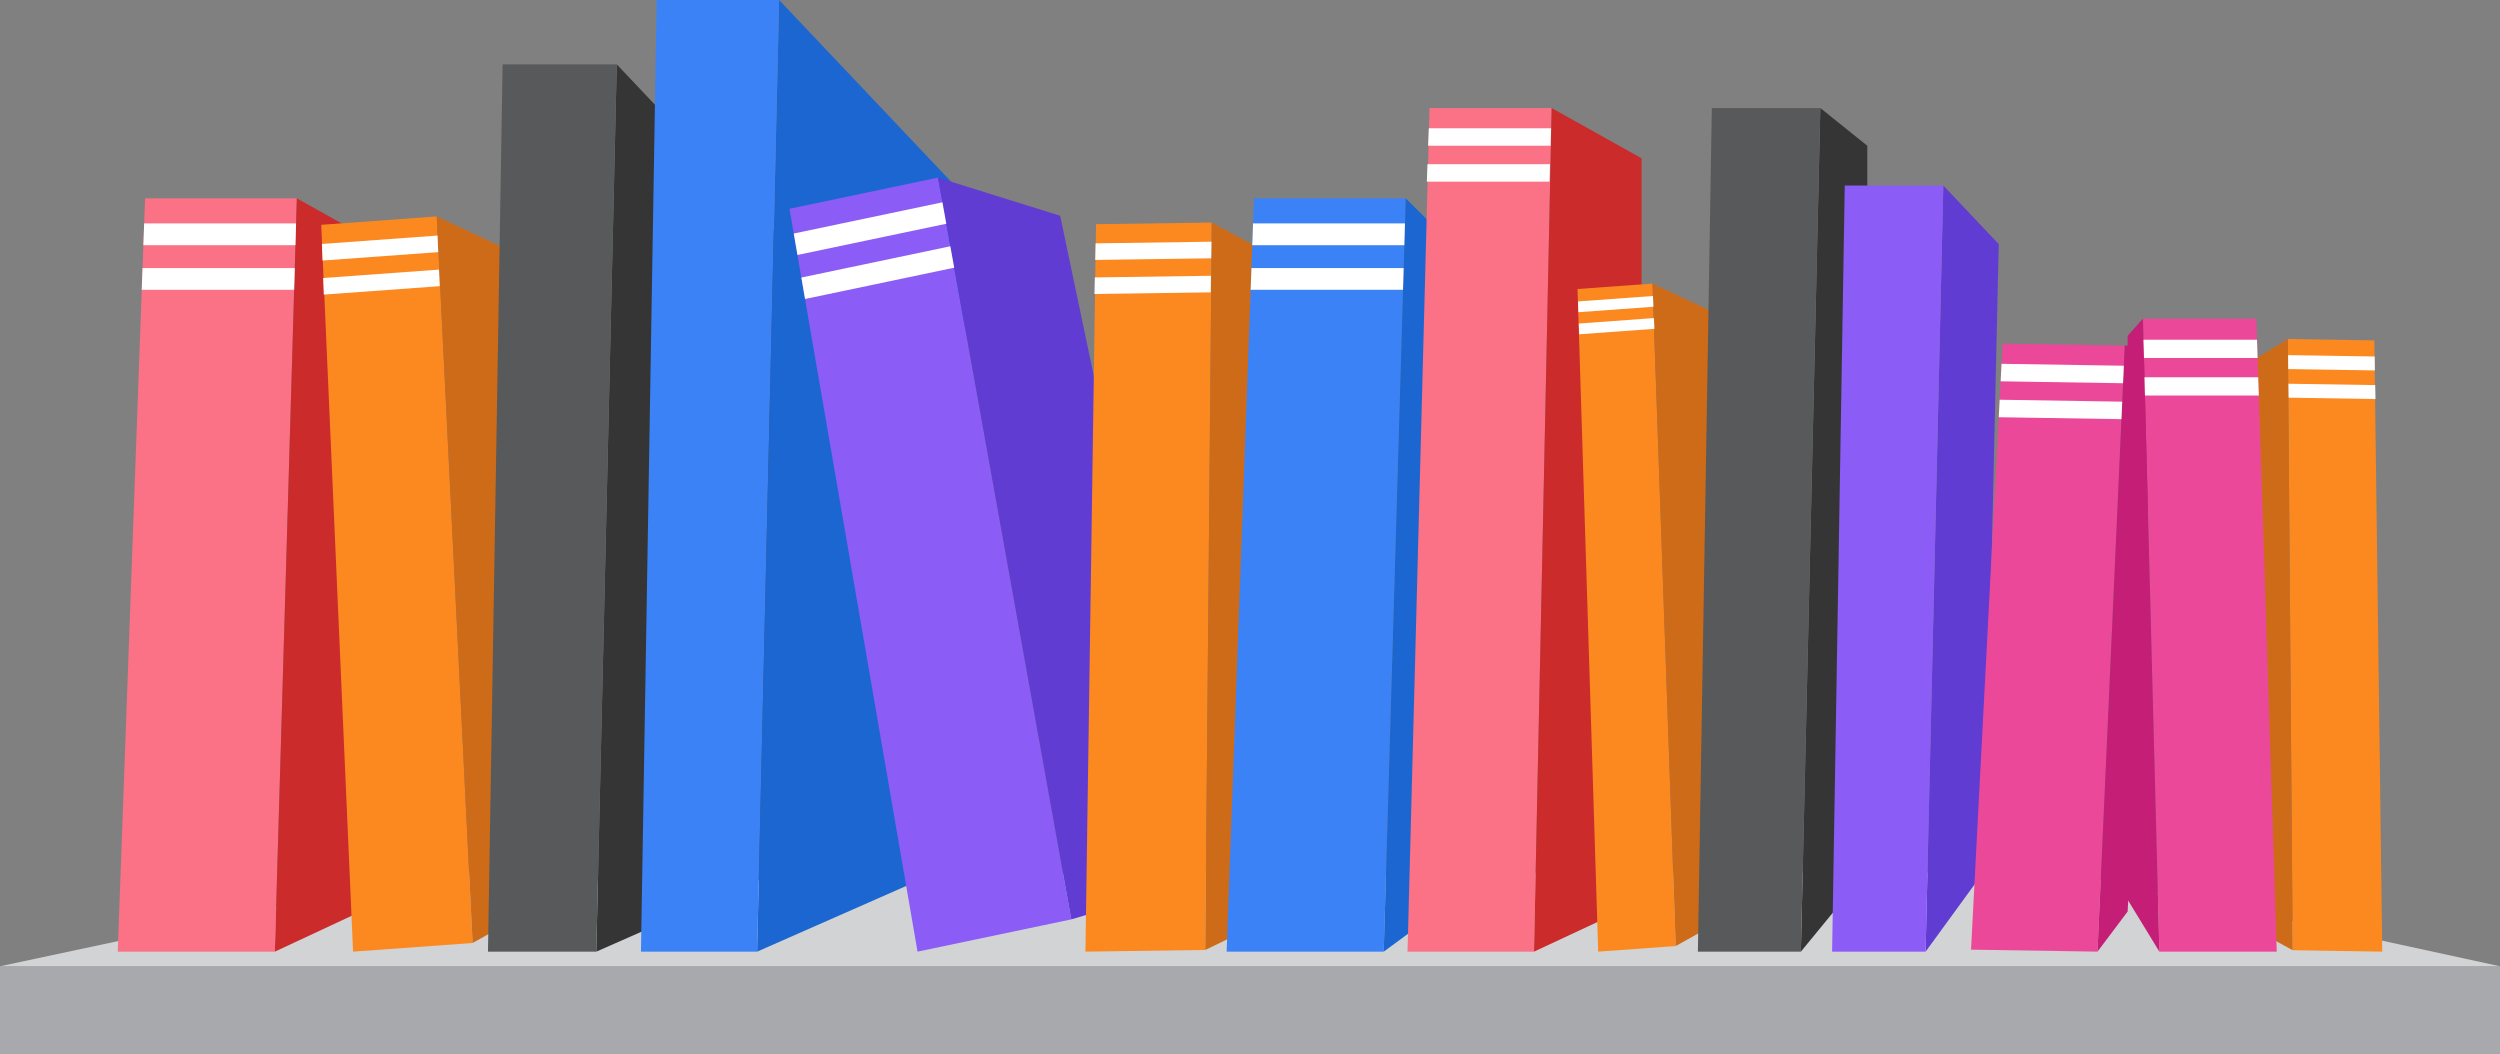 <?xml version="1.0" encoding="utf-8"?>
<!-- Generator: Adobe Illustrator 16.0.0, SVG Export Plug-In . SVG Version: 6.00 Build 0)  -->
<!DOCTYPE svg PUBLIC "-//W3C//DTD SVG 1.0//EN" "http://www.w3.org/TR/2001/REC-SVG-20010904/DTD/svg10.dtd">
<svg version="1.0" id="Layer_1" xmlns="http://www.w3.org/2000/svg" xmlns:xlink="http://www.w3.org/1999/xlink" x="0px" y="0px"
	 width="250px" height="105.41px" viewBox="0 0 250 105.41" enable-background="new 0 0 250 105.41" xml:space="preserve">
<rect x="0" y="0" width="250" height="105.41" fill="#808080" stroke="none"/>
<g>
	<rect y="96.627" fill="#A7A9AC" width="250" height="8.783"/>
	<path fill="#D1D3D4" d="M206.869,87.26H125h-4.831H43.911L0,96.627c0,0,94.071,0,118.999,0c0.049,0,0.098,0,0.146,0
		c3.617,0,5.744,0,5.855,0c25.775,0,125,0,125,0L206.869,87.26z"/>
	<g>
		<g>
			<g>
				<polygon fill="#FB7185" points="14.507,19.833 11.775,95.164 27.486,95.164 29.682,19.833 				"/>
				<polygon fill="#CC2B2B" points="29.682,19.833 40.854,26.078 40.854,88.921 27.486,95.164 				"/>
				<polygon fill="#FFFFFF" points="29.544,24.517 29.607,22.342 14.416,22.342 14.338,24.517 				"/>
				<polygon fill="#FFFFFF" points="14.175,28.981 29.414,28.981 29.478,26.806 14.253,26.806 				"/>
			</g>
			<g>
				<polygon fill="#FC8820" points="32.124,22.481 35.307,95.164 47.261,94.298 43.669,21.643 				"/>
				<polygon fill="#CE6B19" points="43.669,21.643 52.515,25.778 57.086,88.809 47.261,94.298 				"/>
				<polygon fill="#FFFFFF" points="43.822,25.214 43.751,23.556 32.193,24.395 32.254,26.053 				"/>
				<polygon fill="#FFFFFF" points="32.378,29.459 43.97,28.617 43.899,26.96 32.317,27.8 				"/>
			</g>
			<g>
				<polygon fill="#353535" points="61.678,6.44 59.629,95.164 78.948,86.65 78.948,24.688 				"/>
				<polygon fill="#58595B" points="50.261,6.44 48.797,95.164 59.629,95.164 61.678,6.44 				"/>
			</g>
			<g>
				<polygon fill="#1C66D1" points="77.912,0 75.713,95.164 96.437,86.033 96.437,19.572 				"/>
				<polygon fill="#3B82F6" points="65.666,0 64.096,95.164 75.713,95.164 77.912,0 				"/>
			</g>
			<g>
				<polygon fill="#8B5CF6" points="78.948,20.878 91.754,95.164 107.128,91.937 93.799,17.76 				"/>
				<polygon fill="#603CD3" points="93.799,17.76 106.018,21.577 119.988,88.121 107.128,91.937 				"/>
				<polygon fill="#FFFFFF" points="94.629,22.373 94.242,20.23 79.376,23.353 79.746,25.498 				"/>
				<polygon fill="#FFFFFF" points="80.503,29.9 95.418,26.769 95.033,24.627 80.135,27.754 				"/>
			</g>
			<g>
				<polygon fill="#FC8820" points="109.603,22.419 108.544,95.164 120.526,94.996 121.177,22.256 				"/>
				<polygon fill="#CE6B19" points="121.177,22.256 129.764,26.899 130.656,90.089 120.526,94.996 				"/>
				<polygon fill="#FFFFFF" points="121.122,25.83 121.148,24.17 109.561,24.334 109.522,25.993 				"/>
				<polygon fill="#FFFFFF" points="109.447,29.4 121.071,29.236 121.097,27.577 109.484,27.741 				"/>
			</g>
			<g>
				<polygon fill="#3B82F6" points="125.396,19.833 122.663,95.164 138.373,95.164 140.568,19.833 				"/>
				<polygon fill="#1C66D1" points="140.568,19.833 146.863,26.078 146.863,88.921 138.373,95.164 				"/>
				<polygon fill="#FFFFFF" points="140.432,24.517 140.496,22.342 125.305,22.342 125.225,24.517 				"/>
				<polygon fill="#FFFFFF" points="125.064,28.981 140.301,28.981 140.365,26.806 125.145,26.806 				"/>
			</g>
		</g>
		<g>
			<polygon fill="#FB7185" points="142.953,10.806 140.752,95.164 153.4,95.164 155.168,10.806 			"/>
			<polygon fill="#CC2B2B" points="155.168,10.806 164.162,15.833 164.162,90.137 153.4,95.164 			"/>
			<polygon fill="#FFFFFF" points="155.057,14.576 155.109,12.826 142.879,12.826 142.814,14.576 			"/>
			<polygon fill="#FFFFFF" points="142.684,18.17 154.953,18.17 155.002,16.418 142.748,16.418 			"/>
		</g>
		<g>
			<polygon fill="#FC8820" points="157.754,28.901 159.82,95.164 167.574,94.602 165.244,28.359 			"/>
			<polygon fill="#CE6B19" points="165.244,28.359 170.982,31.041 173.949,91.042 167.574,94.602 			"/>
			<polygon fill="#FFFFFF" points="165.344,30.675 165.297,29.599 157.801,30.143 157.838,31.22 			"/>
			<polygon fill="#FFFFFF" points="157.918,33.428 165.439,32.883 165.395,31.807 157.881,32.353 			"/>
		</g>
		<g>
			<polygon fill="#353535" points="182.035,10.806 180.088,95.164 186.73,87.07 186.73,14.576 			"/>
			<polygon fill="#58595B" points="171.182,10.806 169.789,95.164 180.088,95.164 182.035,10.806 			"/>
		</g>
		<g>
			<polygon fill="#603CD3" points="194.332,18.556 192.562,95.164 198.457,87.07 199.875,24.413 			"/>
			<polygon fill="#8B5CF6" points="184.475,18.556 183.211,95.164 192.562,95.164 194.332,18.556 			"/>
		</g>
		<g>
			<polygon fill="#EC4899" points="200.258,34.363 197.104,94.966 209.75,95.164 212.473,34.556 			"/>
			<polygon fill="#C41E76" points="212.473,34.556 215.695,34.556 212.764,91.151 209.75,95.164 			"/>
			<polygon fill="#FFFFFF" points="212.305,38.324 212.383,36.574 200.154,36.381 200.064,38.131 			"/>
			<polygon fill="#FFFFFF" points="199.875,41.723 212.143,41.916 212.221,40.167 199.967,39.973 			"/>
		</g>
		<g>
			<polygon fill="#FC8820" points="237.434,34.04 238.225,95.164 229.271,95.022 228.785,33.902 			"/>
			<polygon fill="#CE6B19" points="228.785,33.902 222.367,37.804 221.701,90.898 229.271,95.022 			"/>
			<polygon fill="#FFFFFF" points="228.824,36.906 228.807,35.511 237.463,35.648 237.49,37.042 			"/>
			<polygon fill="#FFFFFF" points="237.547,39.905 228.863,39.768 228.846,38.374 237.521,38.51 			"/>
		</g>
		<g>
			<polygon fill="#EC4899" points="225.633,31.867 227.674,95.164 215.936,95.164 214.297,31.867 			"/>
			<polygon fill="#C41E76" points="214.297,31.867 212.764,33.575 212.764,89.968 215.936,95.164 			"/>
			<polygon fill="#FFFFFF" points="214.398,35.802 214.35,33.975 225.701,33.975 225.76,35.802 			"/>
			<polygon fill="#FFFFFF" points="225.881,39.553 214.494,39.553 214.449,37.726 225.822,37.726 			"/>
		</g>
	</g>
</g>
</svg>
